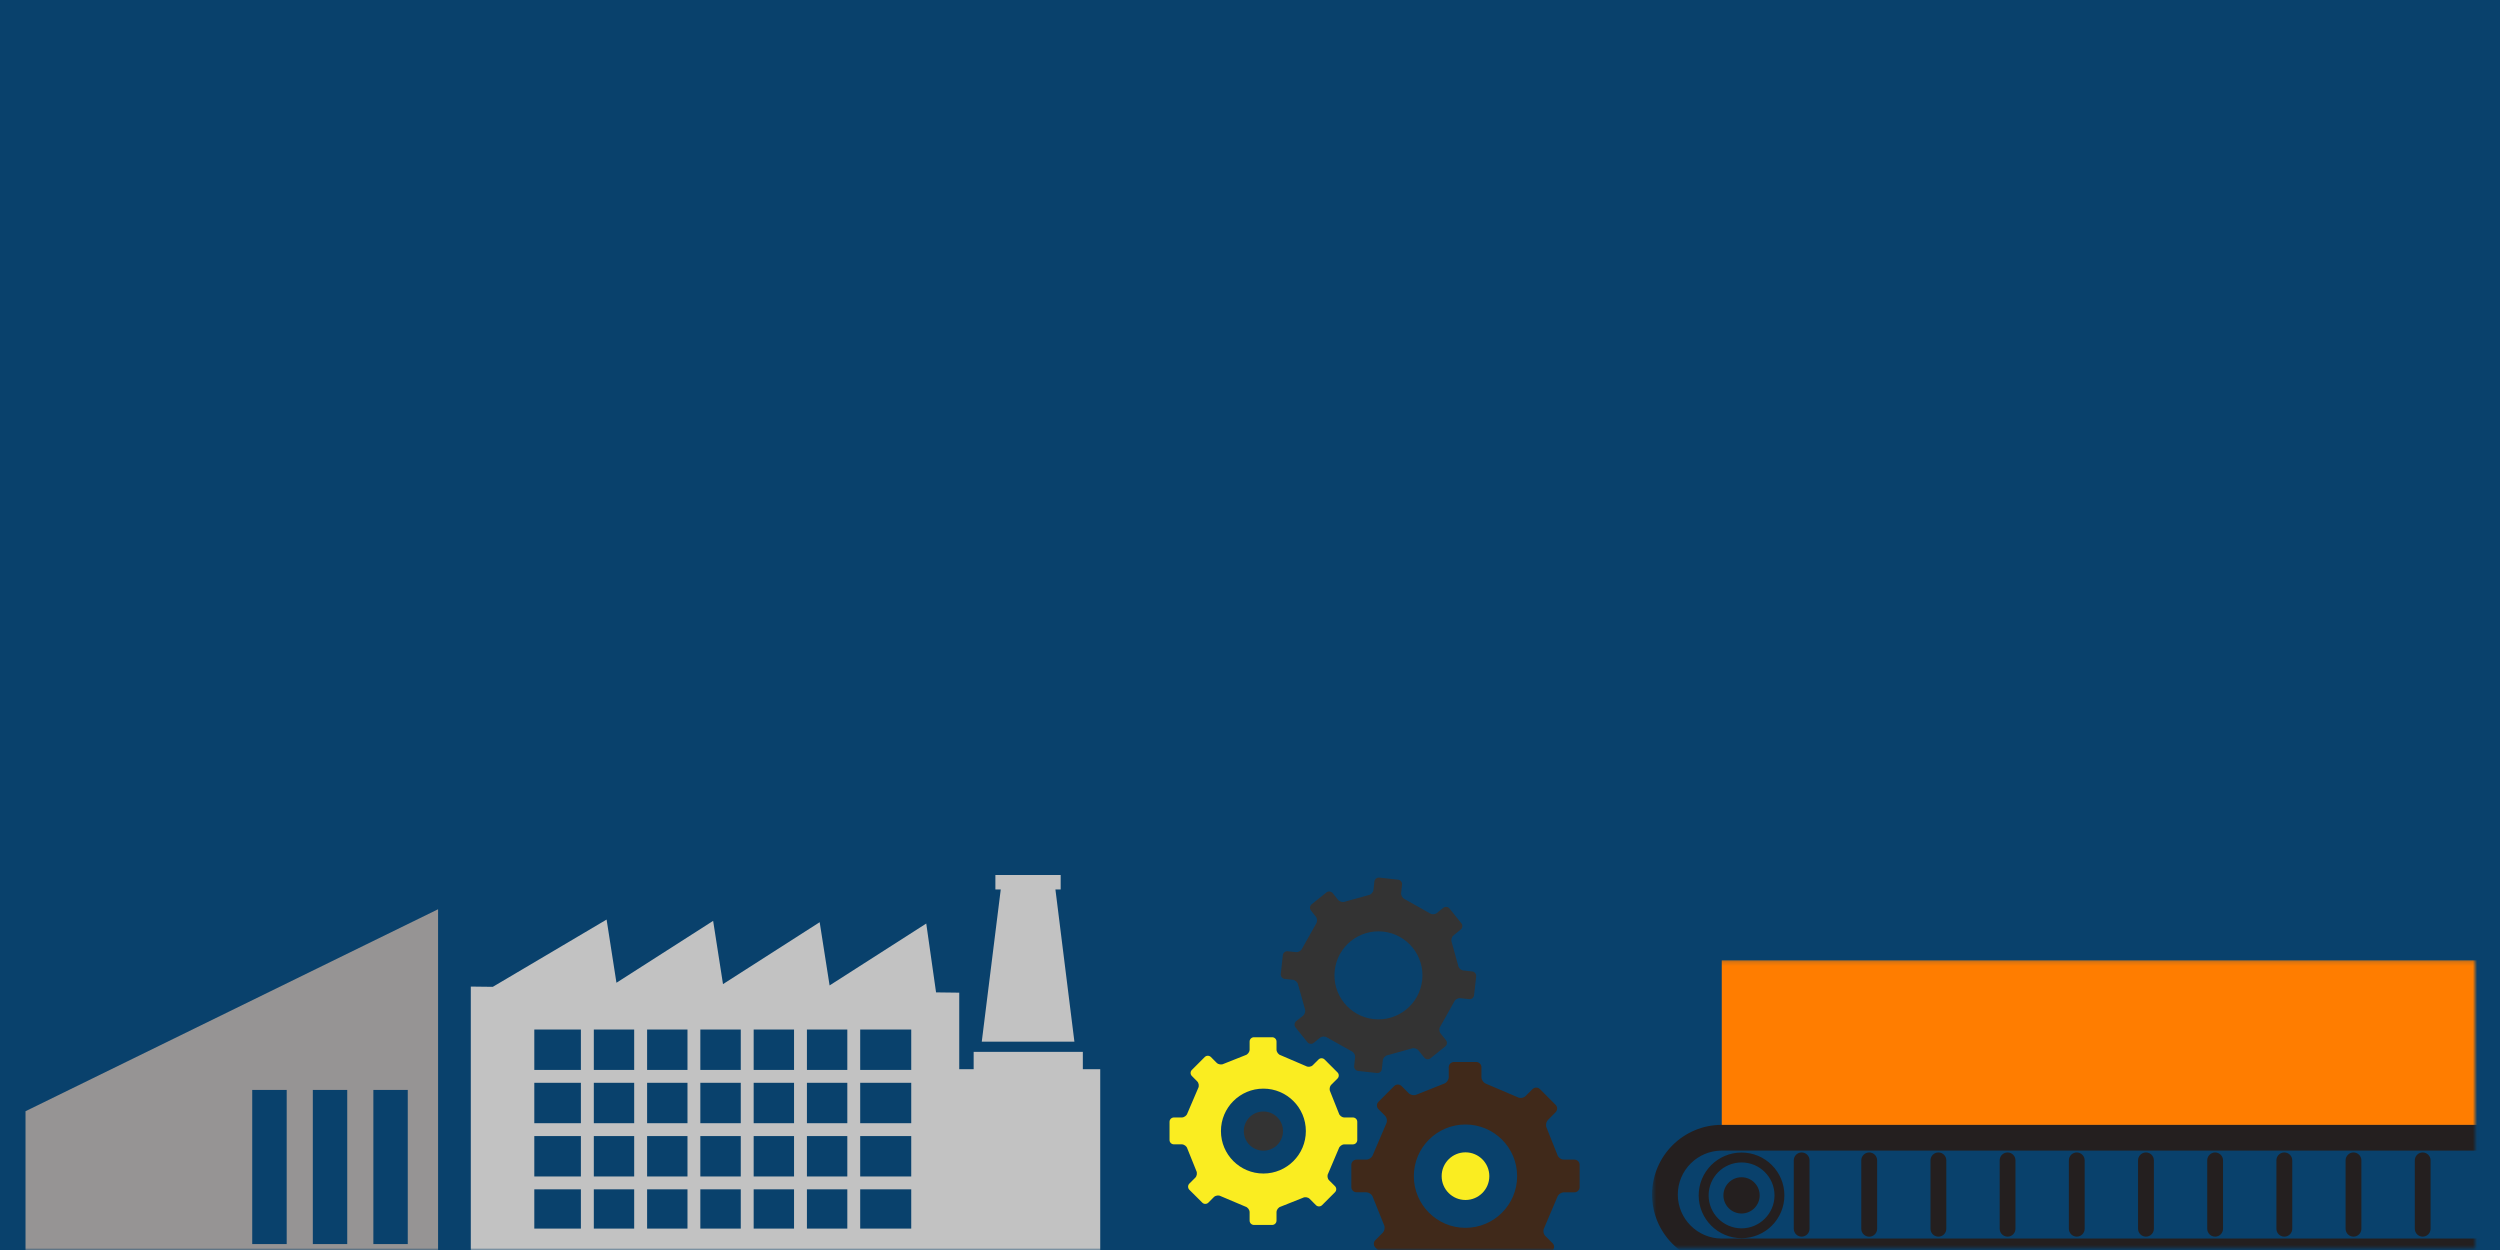<?xml version="1.0" encoding="UTF-8"?>
<svg width="600px" height="300px" viewBox="0 0 600 300" version="1.1" xmlns="http://www.w3.org/2000/svg" xmlns:xlink="http://www.w3.org/1999/xlink">
    <!-- Generator: Sketch 46 (44423) - http://www.bohemiancoding.com/sketch -->
    <title>PC端尺寸</title>
    <desc>Created with Sketch.</desc>
    <defs>
        <polygon id="path-1" points="620 0 1220 0 1220 300 620 300"></polygon>
        <polygon id="path-3" points="198.016 0.151 198.016 69.378 0.502 69.378 0.502 0.151 198.016 0.151"></polygon>
    </defs>
    <g id="PC端布局" stroke="none" stroke-width="1" fill="none" fill-rule="evenodd">
        <g id="PC端尺寸" transform="translate(-970, -2038)">
            <g id="Purchasing-Process" transform="translate(350, 1918)">
                <g id="-矢量图模块" transform="translate(0, 120)">
                    <mask id="mask-2" fill="white">
                        <use xlink:href="#path-1"></use>
                    </mask>
                    <use id="Fill-332" fill="#09416C" xlink:href="#path-1"></use>
                    <g id="Group-2-2" style="mix-blend-mode: soft-light;" mask="url(#mask-2)">
                        <g transform="translate(626, 209)">
                            <path d="M0.126,57.69 L0.126,94.683 L99.138,94.683 L99.138,9.22 L0.126,57.69 Z M62.807,89.575 L62.807,89.575 L54.534,89.575 L54.534,52.587 L62.807,52.587 L62.807,89.575 Z M77.334,89.575 L77.334,89.575 L69.079,89.575 L69.079,52.587 L77.334,52.587 L77.334,89.575 Z M91.864,89.575 L91.864,89.575 L83.606,89.575 L83.606,52.587 L91.864,52.587 L91.864,89.575 Z" id="Fill-337" fill="#969494" style="mix-blend-mode: soft-light;"></path>
                            <path d="M251.857,40.997 L247.3,4.468 L248.562,4.468 L248.562,0.997 L232.893,0.997 L232.893,4.468 L234.18,4.468 L229.625,40.997 L251.857,40.997 Z M106.99,27.778 L106.99,27.778 L106.99,94.493 L258.055,94.493 L258.055,47.604 L253.882,47.604 L253.882,43.45 L227.676,43.45 L227.676,47.604 L224.216,47.604 L224.216,29.242 L218.654,29.171 L216.3,12.647 L193.102,27.504 L190.723,12.327 L167.52,27.187 L165.153,12.008 L141.948,26.86 L139.584,11.693 L112.272,27.841 L106.99,27.778 Z M200.447,76.442 L200.447,76.442 L212.697,76.442 L212.697,85.865 L200.447,85.865 L200.447,76.442 Z M200.447,63.657 L200.447,63.657 L212.697,63.657 L212.697,73.349 L200.447,73.349 L200.447,63.657 Z M200.447,50.878 L200.447,50.878 L212.697,50.878 L212.697,60.56 L200.447,60.56 L200.447,50.878 Z M200.447,38.082 L200.447,38.082 L212.697,38.082 L212.697,47.784 L200.447,47.784 L200.447,38.082 Z M187.661,76.442 L187.661,76.442 L197.355,76.442 L197.355,85.865 L187.661,85.865 L187.661,76.442 Z M187.661,63.657 L187.661,63.657 L197.355,63.657 L197.355,73.349 L187.661,73.349 L187.661,63.657 Z M187.661,50.878 L187.661,50.878 L197.355,50.878 L197.355,60.56 L187.661,60.56 L187.661,50.878 Z M187.661,38.082 L187.661,38.082 L197.355,38.082 L197.355,47.784 L187.661,47.784 L187.661,38.082 Z M174.88,76.442 L174.88,76.442 L184.569,76.442 L184.569,85.865 L174.88,85.865 L174.88,76.442 Z M174.88,63.657 L174.88,63.657 L184.569,63.657 L184.569,73.349 L174.88,73.349 L174.88,63.657 Z M174.88,50.878 L174.88,50.878 L184.569,50.878 L184.569,60.56 L174.88,60.56 L174.88,50.878 Z M174.88,38.082 L174.88,38.082 L184.569,38.082 L184.569,47.784 L174.88,47.784 L174.88,38.082 Z M162.08,76.442 L162.08,76.442 L171.785,76.442 L171.785,85.865 L162.08,85.865 L162.08,76.442 Z M162.08,63.657 L162.08,63.657 L171.785,63.657 L171.785,73.349 L162.08,73.349 L162.08,63.657 Z M162.08,50.878 L162.08,50.878 L171.785,50.878 L171.785,60.56 L162.08,60.56 L162.08,50.878 Z M162.08,38.082 L162.08,38.082 L171.785,38.082 L171.785,47.784 L162.08,47.784 L162.08,38.082 Z M149.304,76.442 L149.304,76.442 L158.996,76.442 L158.996,85.865 L149.304,85.865 L149.304,76.442 Z M149.304,63.657 L149.304,63.657 L158.996,63.657 L158.996,73.349 L149.304,73.349 L149.304,63.657 Z M149.304,50.878 L149.304,50.878 L158.996,50.878 L158.996,60.56 L149.304,60.56 L149.304,50.878 Z M149.304,38.082 L149.304,38.082 L158.996,38.082 L158.996,47.784 L149.304,47.784 L149.304,38.082 Z M136.517,76.442 L136.517,76.442 L146.203,76.442 L146.203,85.865 L136.517,85.865 L136.517,76.442 Z M136.517,63.657 L136.517,63.657 L146.203,63.657 L146.203,73.349 L136.517,73.349 L136.517,63.657 Z M136.517,50.878 L136.517,50.878 L146.203,50.878 L146.203,60.56 L136.517,60.56 L136.517,50.878 Z M136.517,38.082 L136.517,38.082 L146.203,38.082 L146.203,47.784 L136.517,47.784 L136.517,38.082 Z M122.233,76.442 L122.233,76.442 L133.415,76.442 L133.415,85.865 L122.233,85.865 L122.233,76.442 Z M122.233,63.657 L122.233,63.657 L133.415,63.657 L133.415,73.349 L122.233,73.349 L122.233,63.657 Z M122.233,50.878 L122.233,50.878 L133.415,50.878 L133.415,60.56 L122.233,60.56 L122.233,50.878 Z M122.233,38.082 L122.233,38.082 L133.415,38.082 L133.415,47.784 L122.233,47.784 L122.233,38.082 Z" id="Fill-338" fill="#C2C2C2" style="mix-blend-mode: soft-light;"></path>
                            <path d="M301.881,20.249 L301.384,24.755 C301.323,25.349 301.756,25.887 302.34,25.942 L304.291,26.153 C304.89,26.226 305.453,26.753 305.553,27.339 L307.164,33.093 C307.382,33.644 307.182,34.392 306.731,34.761 L305.098,36.071 C304.633,36.441 304.56,37.117 304.926,37.578 L307.773,41.122 C308.142,41.578 308.824,41.652 309.289,41.292 L310.821,40.047 C311.285,39.687 312.04,39.67 312.517,40.013 L318.348,43.278 C318.907,43.511 319.291,44.176 319.227,44.76 L318.995,46.85 C318.937,47.435 319.365,47.962 319.951,48.029 L324.465,48.524 C325.046,48.589 325.584,48.167 325.645,47.582 L325.872,45.487 C325.94,44.909 326.468,44.34 327.044,44.241 L332.758,42.654 C333.311,42.439 334.048,42.626 334.421,43.09 L335.818,44.819 C336.183,45.282 336.864,45.353 337.323,44.984 L340.867,42.14 C341.323,41.775 341.402,41.092 341.027,40.637 L339.725,39.013 C339.362,38.555 339.341,37.79 339.694,37.319 L342.991,31.431 C343.217,30.885 343.89,30.498 344.481,30.567 L346.611,30.789 C347.191,30.861 347.721,30.43 347.78,29.842 L348.286,25.327 C348.347,24.742 347.92,24.207 347.327,24.143 L345.204,23.911 C344.614,23.851 344.053,23.322 343.965,22.74 L342.416,17.147 C342.206,16.584 342.399,15.838 342.867,15.478 L344.566,14.097 C345.027,13.737 345.096,13.051 344.731,12.596 L341.89,9.052 C341.52,8.594 340.833,8.517 340.379,8.884 L338.819,10.139 C338.354,10.51 337.594,10.521 337.127,10.173 L331.146,6.8 C330.607,6.565 330.209,5.894 330.269,5.308 L330.496,3.303 C330.556,2.713 330.127,2.193 329.54,2.125 L325.029,1.624 C324.443,1.572 323.909,1.997 323.847,2.58 L323.63,4.58 C323.562,5.168 323.028,5.732 322.45,5.828 L316.804,7.392 C316.261,7.613 315.503,7.42 315.126,6.949 L313.851,5.353 C313.475,4.893 312.791,4.821 312.333,5.19 L308.795,8.031 C308.342,8.395 308.265,9.076 308.638,9.536 L309.811,11.009 C310.18,11.468 310.189,12.231 309.852,12.714 L306.512,18.638 C306.283,19.189 305.619,19.584 305.022,19.513 L303.069,19.303 C302.482,19.229 301.945,19.663 301.881,20.249 Z M314.335,23.935 L314.335,23.935 C314.963,18.14 320.178,13.957 325.981,14.589 C331.775,15.226 335.962,20.434 335.324,26.236 C334.686,32.036 329.475,36.22 323.678,35.587 C317.889,34.948 313.693,29.736 314.335,23.935 L314.335,23.935 Z" id="Fill-339" fill="#333333" style="mix-blend-mode: soft-light;"></path>
                            <path d="M318.317,70.572 L318.317,75.893 C318.317,76.592 318.892,77.149 319.577,77.149 L321.89,77.149 C322.587,77.16 323.327,77.7 323.505,78.367 L326.121,84.887 C326.452,85.495 326.316,86.395 325.832,86.887 L324.091,88.622 C323.599,89.108 323.599,89.918 324.091,90.405 L327.861,94.177 C328.359,94.663 329.158,94.663 329.65,94.177 L331.272,92.531 C331.775,92.049 332.66,91.933 333.261,92.274 L340.482,95.343 C341.16,95.536 341.698,96.268 341.698,96.953 L341.698,99.418 C341.698,100.111 342.27,100.683 342.955,100.683 L348.286,100.683 C348.972,100.683 349.544,100.111 349.544,99.418 L349.544,96.953 C349.544,96.268 350.094,95.536 350.747,95.355 L357.212,92.772 C357.837,92.443 358.717,92.573 359.212,93.058 L361.064,94.907 C361.551,95.393 362.352,95.393 362.844,94.907 L366.611,91.139 C367.105,90.646 367.105,89.843 366.611,89.363 L364.879,87.634 C364.391,87.147 364.279,86.251 364.629,85.65 L367.724,78.367 C367.924,77.7 368.655,77.16 369.355,77.16 L371.863,77.16 C372.551,77.16 373.113,76.592 373.113,75.893 L373.113,70.572 C373.113,69.872 372.551,69.311 371.863,69.311 L369.355,69.311 C368.655,69.311 367.924,68.769 367.747,68.093 L365.225,61.759 C364.905,61.138 365.038,60.241 365.541,59.758 L367.338,57.939 C367.841,57.449 367.841,56.644 367.338,56.153 L363.58,52.384 C363.092,51.898 362.284,51.898 361.8,52.384 L360.136,54.055 C359.637,54.536 358.751,54.656 358.165,54.301 L350.747,51.139 C350.094,50.927 349.544,50.195 349.544,49.512 L349.544,47.142 C349.544,46.45 348.972,45.878 348.286,45.878 L342.955,45.878 C342.27,45.878 341.698,46.45 341.698,47.142 L341.698,49.512 C341.698,50.195 341.15,50.92 340.482,51.113 L334.087,53.664 C333.489,53.983 332.582,53.85 332.08,53.365 L330.386,51.662 C329.884,51.163 329.091,51.163 328.593,51.662 L324.837,55.426 C324.338,55.911 324.338,56.722 324.837,57.203 L326.396,58.769 C326.891,59.256 326.993,60.152 326.66,60.747 L323.521,68.102 C323.327,68.769 322.587,69.311 321.89,69.311 L319.577,69.311 C318.892,69.311 318.317,69.872 318.317,70.572 Z M333.32,73.277 L333.32,73.277 C333.32,66.431 338.872,60.88 345.713,60.88 C352.564,60.88 358.111,66.431 358.111,73.277 C358.111,80.131 352.564,85.68 345.713,85.68 C338.872,85.68 333.32,80.131 333.32,73.277 L333.32,73.277 Z" id="Fill-340" fill="#40291A" style="mix-blend-mode: soft-light;"></path>
                            <path d="M339.997,73.277 C339.997,76.442 342.561,78.997 345.713,78.997 C348.876,78.997 351.438,76.442 351.438,73.277 C351.438,70.116 348.876,67.562 345.713,67.562 C342.561,67.562 339.997,70.116 339.997,73.277" id="Fill-341" fill="#FAED21" style="mix-blend-mode: soft-light;"></path>
                            <path d="M274.688,60.227 L274.688,64.609 C274.688,65.182 275.162,65.642 275.729,65.642 L277.63,65.642 C278.198,65.65 278.808,66.099 278.956,66.644 L281.11,71.998 C281.375,72.504 281.268,73.244 280.867,73.644 L279.438,75.07 C279.045,75.471 279.045,76.131 279.438,76.539 L282.547,79.632 C282.938,80.038 283.601,80.038 284.005,79.632 L285.339,78.287 C285.754,77.892 286.479,77.796 286.978,78.076 L292.914,80.591 C293.466,80.756 293.906,81.361 293.906,81.921 L293.906,83.948 C293.906,84.521 294.382,84.988 294.95,84.988 L299.324,84.988 C299.893,84.988 300.364,84.521 300.364,83.948 L300.364,81.921 C300.364,81.361 300.812,80.756 301.349,80.602 L306.665,78.487 C307.172,78.213 307.909,78.317 308.313,78.718 L309.833,80.241 C310.232,80.641 310.889,80.641 311.293,80.241 L314.393,77.137 C314.798,76.738 314.798,76.079 314.393,75.677 L312.972,74.262 C312.571,73.858 312.476,73.124 312.763,72.636 L315.308,66.638 C315.474,66.099 316.076,65.65 316.643,65.65 L318.711,65.65 C319.271,65.65 319.746,65.182 319.746,64.609 L319.746,60.227 C319.746,59.662 319.271,59.193 318.711,59.193 L316.643,59.193 C316.076,59.193 315.474,58.747 315.324,58.192 L313.255,52.988 C312.986,52.48 313.104,51.742 313.509,51.337 L315.003,49.848 C315.404,49.444 315.404,48.788 315.003,48.382 L311.905,45.286 C311.5,44.878 310.836,44.878 310.44,45.286 L309.067,46.652 C308.67,47.053 307.934,47.15 307.447,46.864 L301.349,44.251 C300.812,44.089 300.364,43.487 300.364,42.916 L300.364,40.962 C300.364,40.403 299.893,39.936 299.324,39.936 L294.95,39.936 C294.382,39.936 293.906,40.403 293.906,40.962 L293.906,42.916 C293.906,43.487 293.461,44.08 292.914,44.238 L287.66,46.327 C287.165,46.597 286.418,46.487 286.007,46.085 L284.613,44.684 C284.202,44.282 283.548,44.282 283.143,44.684 L280.053,47.778 C279.638,48.177 279.638,48.836 280.053,49.244 L281.332,50.535 C281.731,50.934 281.832,51.669 281.555,52.163 L278.973,58.197 C278.808,58.747 278.198,59.193 277.63,59.193 L275.729,59.193 C275.162,59.193 274.688,59.662 274.688,60.227 Z M287.026,62.459 L287.026,62.459 C287.026,56.829 291.587,52.272 297.216,52.272 C302.842,52.272 307.405,56.829 307.405,62.459 C307.405,68.089 302.842,72.647 297.216,72.647 C291.587,72.647 287.026,68.089 287.026,62.459 L287.026,62.459 Z" id="Fill-342" fill="#FAED21" style="mix-blend-mode: soft-light;"></path>
                            <path d="M292.513,62.459 C292.513,65.056 294.615,67.162 297.216,67.162 C299.812,67.162 301.92,65.056 301.92,62.459 C301.92,59.859 299.812,57.758 297.216,57.758 C294.615,57.758 292.513,59.859 292.513,62.459" id="Fill-343" fill="#333333" style="mix-blend-mode: soft-light;"></path>
                            <g id="右侧" stroke-width="1" fill="none" transform="translate(390, 21.304)">
                                <mask id="mask-4" fill="white">
                                    <use xlink:href="#path-3"></use>
                                </mask>
                                <g id="Clip-334" style="mix-blend-mode: soft-light;"></g>
                                <path d="M152.239,46.282 C151.189,46.282 150.336,47.131 150.336,48.187 L150.336,64.592 C150.336,65.646 151.189,66.491 152.239,66.491 C153.286,66.491 154.141,65.646 154.141,64.592 L154.141,48.187 C154.141,47.131 153.286,46.282 152.239,46.282 Z M168.845,46.282 L168.845,46.282 C167.797,46.282 166.941,47.138 166.941,48.178 L166.941,64.592 C166.941,65.646 167.797,66.491 168.845,66.491 C169.893,66.491 170.733,65.646 170.733,64.592 L170.733,48.178 C170.733,47.138 169.893,46.282 168.845,46.282 Z M185.448,46.282 L185.448,46.282 C184.394,46.282 183.553,47.131 183.553,48.187 L183.553,64.601 C183.553,65.646 184.394,66.491 185.448,66.491 C186.494,66.491 187.341,65.646 187.341,64.601 L187.341,48.187 C187.341,47.131 186.494,46.282 185.448,46.282 Z M202.055,46.282 L202.055,46.282 C201,46.282 200.153,47.131 200.153,48.187 L200.153,64.592 C200.153,65.646 201,66.491 202.055,66.491 C203.101,66.491 203.947,65.646 203.947,64.592 L203.947,48.187 C203.947,47.131 203.101,46.282 202.055,46.282 Z M218.658,46.282 L218.658,46.282 C217.6,46.282 216.765,47.131 216.765,48.178 L216.765,64.592 C216.765,65.646 217.6,66.491 218.658,66.491 C219.7,66.491 220.554,65.646 220.554,64.592 L220.554,48.178 C220.554,47.131 219.7,46.282 218.658,46.282 Z M135.633,46.282 L135.633,46.282 C134.585,46.282 133.733,47.138 133.733,48.187 L133.733,64.601 C133.733,65.646 134.585,66.491 135.633,66.491 C136.681,66.491 137.528,65.646 137.528,64.601 L137.528,48.187 C137.528,47.138 136.681,46.282 135.633,46.282 Z M69.212,46.282 L69.212,46.282 C68.159,46.282 67.318,47.138 67.318,48.178 L67.318,64.592 C67.318,65.646 68.159,66.491 69.212,66.491 C70.271,66.491 71.115,65.646 71.115,64.592 L71.115,48.178 C71.115,47.138 70.271,46.282 69.212,46.282 Z M119.032,46.282 L119.032,46.282 C117.982,46.282 117.132,47.131 117.132,48.187 L117.132,64.601 C117.132,65.633 117.982,66.491 119.032,66.491 C120.079,66.491 120.932,65.633 120.932,64.601 L120.932,48.187 C120.932,47.131 120.079,46.282 119.032,46.282 Z M36.399,46.282 L36.399,46.282 C35.352,46.282 34.504,47.131 34.504,48.187 L34.504,64.592 C34.504,65.646 35.352,66.491 36.399,66.491 C37.445,66.491 38.291,65.646 38.291,64.592 L38.291,48.187 C38.291,47.131 37.445,46.282 36.399,46.282 Z M52.608,46.282 L52.608,46.282 C51.553,46.282 50.707,47.138 50.707,48.178 L50.707,64.601 C50.707,65.646 51.553,66.501 52.608,66.501 C53.663,66.501 54.514,65.646 54.514,64.601 L54.514,48.178 C54.514,47.138 53.663,46.282 52.608,46.282 Z M102.429,46.282 L102.429,46.282 C101.374,46.282 100.527,47.138 100.527,48.178 L100.527,64.601 C100.527,65.633 101.374,66.491 102.429,66.491 C103.469,66.491 104.318,65.633 104.318,64.601 L104.318,48.178 C104.318,47.138 103.469,46.282 102.429,46.282 Z M85.819,46.282 L85.819,46.282 C84.765,46.282 83.922,47.138 83.922,48.187 L83.922,64.601 C83.922,65.633 84.765,66.491 85.819,66.491 C86.866,66.491 87.713,65.633 87.713,64.601 L87.713,48.187 C87.713,47.138 86.866,46.282 85.819,46.282 Z M268.47,46.282 L268.47,46.282 C267.419,46.282 266.572,47.138 266.572,48.187 L266.572,64.601 C266.572,65.646 267.419,66.501 268.47,66.501 C269.515,66.501 270.373,65.646 270.373,64.601 L270.373,48.187 C270.373,47.138 269.515,46.282 268.47,46.282 Z M368.101,46.282 L368.101,46.282 C367.042,46.282 366.197,47.138 366.197,48.187 L366.197,64.601 C366.197,65.646 367.042,66.491 368.101,66.491 C369.142,66.491 369.994,65.646 369.994,64.601 L369.994,48.187 C369.994,47.138 369.142,46.282 368.101,46.282 Z M351.498,46.282 L351.498,46.282 C350.433,46.282 349.587,47.138 349.587,48.187 L349.587,64.592 C349.587,65.646 350.433,66.501 351.498,66.501 C352.538,66.501 353.39,65.646 353.39,64.592 L353.39,48.187 C353.39,47.138 352.538,46.282 351.498,46.282 Z M334.884,46.282 L334.884,46.282 C333.829,46.282 332.987,47.138 332.987,48.187 L332.987,64.601 C332.987,65.646 333.829,66.491 334.884,66.491 C335.931,66.491 336.774,65.646 336.774,64.601 L336.774,48.187 C336.774,47.138 335.931,46.282 334.884,46.282 Z M235.257,46.282 L235.257,46.282 C234.213,46.282 233.361,47.131 233.361,48.178 L233.361,64.601 C233.361,65.646 234.213,66.491 235.257,66.491 C236.305,66.491 237.157,65.646 237.157,64.601 L237.157,48.178 C237.157,47.131 236.305,46.282 235.257,46.282 Z M384.702,46.282 L384.702,46.282 C383.65,46.282 382.801,47.131 382.801,48.187 L382.801,64.601 C382.801,65.633 383.65,66.501 384.702,66.501 C385.742,66.501 386.597,65.633 386.597,64.601 L386.597,48.187 C386.597,47.131 385.742,46.282 384.702,46.282 Z M401.301,46.282 L401.301,46.282 C400.251,46.282 399.418,47.138 399.418,48.187 L399.418,64.601 C399.418,65.633 400.251,66.501 401.301,66.501 C402.353,66.501 403.211,65.633 403.211,64.601 L403.211,48.187 C403.211,47.138 402.353,46.282 401.301,46.282 Z M318.28,46.282 L318.28,46.282 C317.237,46.282 316.386,47.138 316.386,48.187 L316.386,64.601 C316.386,65.646 317.237,66.491 318.28,66.491 C319.329,66.491 320.18,65.646 320.18,64.601 L320.18,48.187 C320.18,47.138 319.329,46.282 318.28,46.282 Z M251.862,46.282 L251.862,46.282 C250.814,46.282 249.967,47.131 249.967,48.187 L249.967,64.592 C249.967,65.633 250.814,66.491 251.862,66.491 C252.908,66.491 253.763,65.633 253.763,64.592 L253.763,48.187 C253.763,47.131 252.908,46.282 251.862,46.282 Z M285.073,46.282 L285.073,46.282 C284.026,46.282 283.173,47.138 283.173,48.187 L283.173,64.592 C283.173,65.633 284.026,66.491 285.073,66.491 C286.121,66.491 286.973,65.633 286.973,64.592 L286.973,48.187 C286.973,47.138 286.121,46.282 285.073,46.282 Z M301.679,46.282 L301.679,46.282 C300.625,46.282 299.783,47.138 299.783,48.187 L299.783,64.601 C299.783,65.633 300.625,66.491 301.679,66.491 C302.72,66.491 303.578,65.633 303.578,64.601 L303.578,48.187 C303.578,47.138 302.72,46.282 301.679,46.282 Z M420.473,39.662 L420.473,39.662 L17.222,39.662 C7.982,39.662 0.502,47.157 0.502,56.391 C0.502,65.629 7.982,73.103 17.222,73.103 L420.473,73.103 C429.702,73.103 437.194,65.629 437.194,56.391 C437.194,47.157 429.702,39.662 420.473,39.662 Z M420.473,66.95 L420.473,66.95 L17.222,66.95 C11.4,66.935 6.676,62.221 6.672,56.391 C6.676,50.564 11.4,45.851 17.222,45.836 L420.473,45.836 C426.309,45.851 431.022,50.564 431.035,56.391 C431.022,62.221 426.309,66.935 420.473,66.95 Z M21.978,46.304 L21.978,46.304 C16.295,46.304 11.684,50.906 11.684,56.585 C11.684,62.266 16.295,66.863 21.978,66.863 C27.649,66.863 32.253,62.266 32.253,56.585 C32.253,50.906 27.649,46.304 21.978,46.304 Z M21.978,64.503 L21.978,64.503 C17.599,64.483 14.082,60.951 14.066,56.585 C14.082,52.217 17.599,48.687 21.978,48.684 C26.34,48.687 29.874,52.217 29.885,56.585 C29.874,60.951 26.34,64.483 21.978,64.503 Z M21.968,52.236 L21.968,52.236 C19.575,52.236 17.619,54.184 17.619,56.585 C17.619,58.986 19.575,60.939 21.968,60.939 C24.374,60.939 26.322,58.986 26.322,56.585 C26.322,54.184 24.374,52.236 21.968,52.236 Z M415.343,46.309 L415.343,46.309 C409.662,46.309 405.059,50.906 405.059,56.585 C405.059,62.252 409.662,66.863 415.343,66.863 C421.02,66.863 425.612,62.252 425.612,56.585 L425.627,56.585 C425.612,50.906 421.02,46.309 415.343,46.309 Z M415.343,64.503 L415.343,64.503 C410.964,64.483 407.433,60.951 407.423,56.585 C407.433,52.219 410.964,48.687 415.343,48.675 C419.707,48.687 423.235,52.219 423.243,56.585 C423.235,60.951 419.707,64.483 415.343,64.503 Z M415.343,52.236 L415.343,52.236 C412.936,52.236 410.99,54.184 410.99,56.585 C410.99,58.986 412.936,60.939 415.343,60.939 C417.739,60.939 419.689,58.986 419.689,56.585 C419.689,54.184 417.739,52.236 415.343,52.236 L415.343,52.236 Z" id="Fill-333" fill="#241F1F" style="mix-blend-mode: soft-light;" mask="url(#mask-4)"></path>
                                <polygon id="Fill-335" fill="#FF7D00" style="mix-blend-mode: soft-light;" mask="url(#mask-4)" points="17.222 39.663 251.19 39.663 251.19 0.151 17.222 0.151"></polygon>
                            </g>
                        </g>
                    </g>
                </g>
            </g>
        </g>
    </g>
</svg>